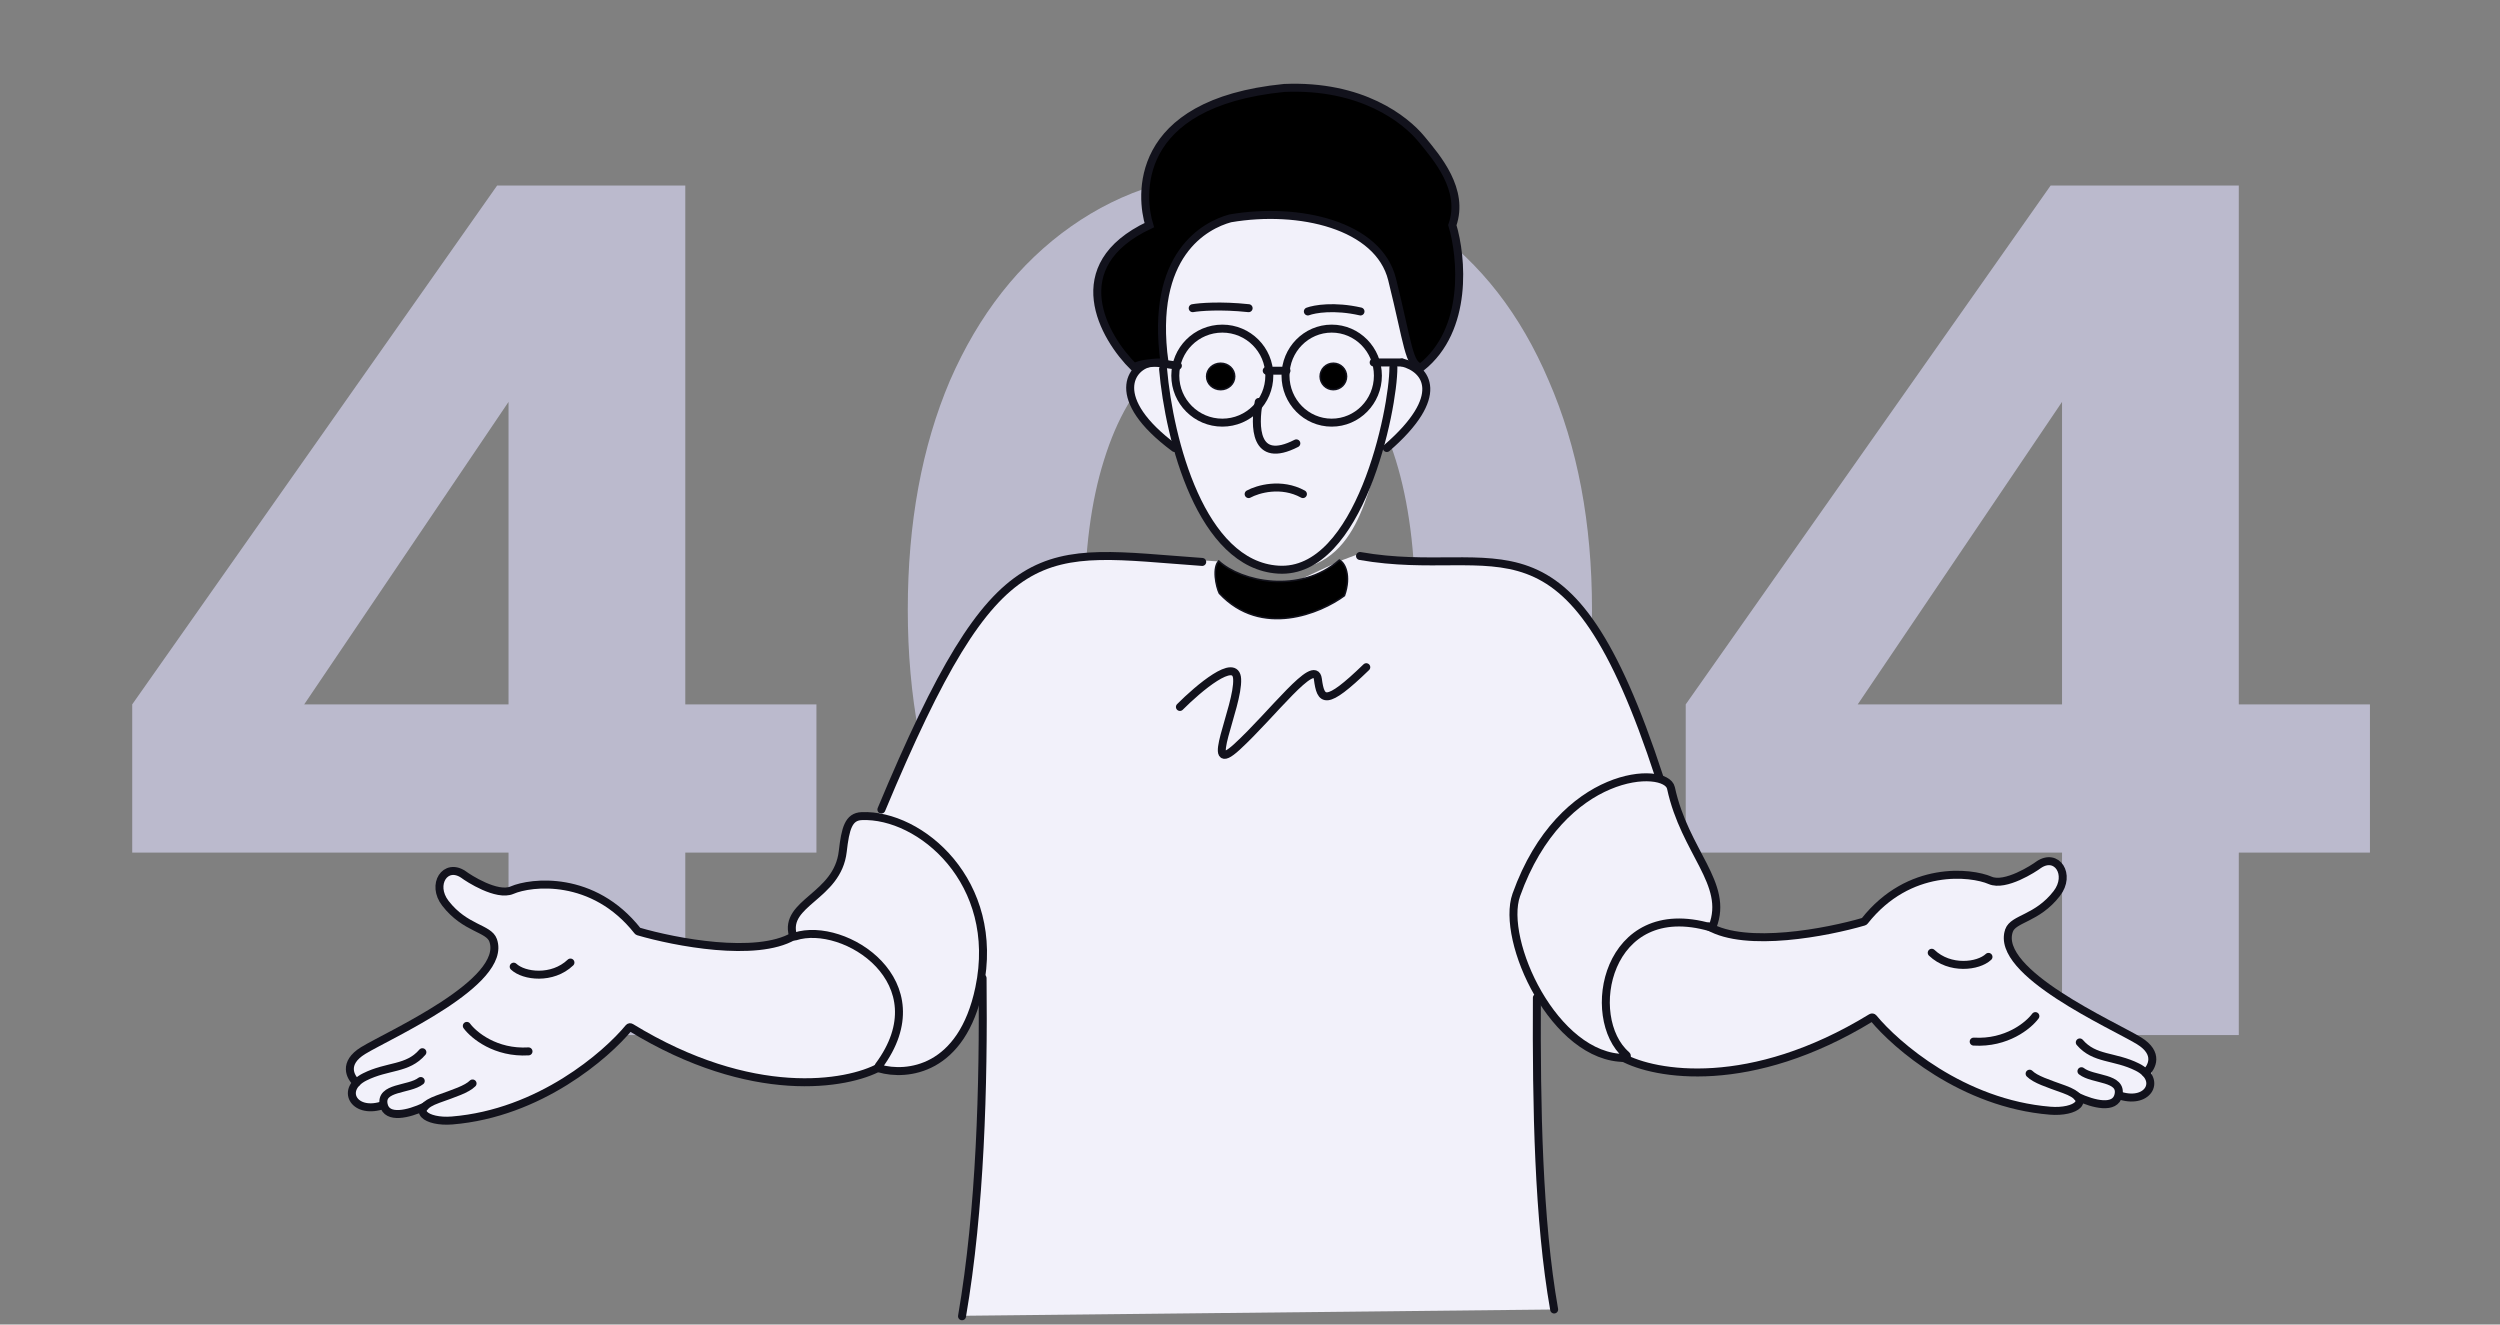 <svg width="570" height="302" viewBox="0 0 570 302" fill="none" xmlns="http://www.w3.org/2000/svg">
<rect x="0" y="0" width="570" height="302" fill="#808080" stroke="none"/>
<path d="M115.946 194.4H30.146V160.6L113.346 42.3H156.246V160.6H186.146V194.4H156.246V236H115.946V194.4ZM51.986 160.6H115.946V73.5L126.086 76.62L59.526 175.16L51.986 160.6ZM284.975 239.12C269.721 239.12 256.201 234.96 244.415 226.64C232.628 218.32 223.441 206.62 216.855 191.54C210.268 176.287 206.975 158.78 206.975 139.02C206.975 119.26 210.181 101.84 216.595 86.76C223.181 71.68 232.368 59.98 244.155 51.66C255.941 43.34 269.461 39.18 284.715 39.18C300.315 39.18 314.008 43.34 325.795 51.66C337.581 59.98 346.681 71.68 353.095 86.76C359.681 101.84 362.975 119.26 362.975 139.02C362.975 158.78 359.681 176.287 353.095 191.54C346.681 206.62 337.581 218.32 325.795 226.64C314.008 234.96 300.401 239.12 284.975 239.12ZM284.975 202.72C292.948 202.72 299.708 200.207 305.255 195.18C310.975 190.153 315.308 182.873 318.255 173.34C321.201 163.807 322.675 152.367 322.675 139.02C322.675 125.847 321.201 114.493 318.255 104.96C315.308 95.427 310.975 88.147 305.255 83.12C299.708 78.093 292.861 75.58 284.715 75.58C276.741 75.58 269.981 78.093 264.435 83.12C258.888 88.147 254.641 95.427 251.695 104.96C248.748 114.32 247.275 125.673 247.275 139.02C247.275 152.193 248.748 163.547 251.695 173.08C254.641 182.613 258.888 189.98 264.435 195.18C270.155 200.207 277.001 202.72 284.975 202.72ZM470.145 194.4H384.345V160.6L467.545 42.3H510.445V160.6H540.345V194.4H510.445V236H470.145V194.4ZM406.185 160.6H470.145V73.5L480.285 76.62L413.725 175.16L406.185 160.6Z" fill="#BBBACD"/>
<path d="M350.403 228.601C350.299 252.907 350.793 278.112 354.273 298.144C354.312 298.366 354.142 298.567 353.918 298.569L219.69 299.995C219.467 299.998 219.294 299.801 219.326 299.58L219.766 296.5L222.266 281L223.766 262V241V226.959C223.766 226.556 223.207 226.452 223.062 226.829L221.266 231.5L218.3 237.43C218.277 237.476 218.245 237.517 218.205 237.549L212.824 241.952C212.785 241.984 212.741 242.007 212.693 242.021L205.831 243.981C205.788 243.994 205.743 243.998 205.698 243.994L200.335 243.506C200.289 243.502 200.243 243.507 200.199 243.52L191.808 245.987C191.78 245.996 191.751 246.001 191.721 246.002L180.301 246.498C180.278 246.499 180.254 246.498 180.23 246.495L167.302 244.506C167.278 244.502 167.254 244.496 167.231 244.487L153.791 239.509C153.774 239.503 153.758 239.496 153.742 239.487L144.016 234.138C143.869 234.057 143.686 234.087 143.573 234.211L138.297 239.966C138.276 239.988 138.252 240.008 138.227 240.025L129.766 245.5L116.825 252.966C116.786 252.988 116.743 253.003 116.698 253.01L100.352 255.487C100.295 255.496 100.237 255.491 100.183 255.472L97.455 254.563C97.337 254.524 97.247 254.427 97.217 254.306L96.851 252.841C96.803 252.651 96.614 252.533 96.422 252.574L89.934 253.964C89.828 253.987 89.716 253.96 89.631 253.892L87.365 252.08C87.301 252.028 87.221 252 87.138 252H82.472C82.344 252 82.225 251.933 82.16 251.823L80.817 249.586C80.784 249.53 80.766 249.465 80.766 249.399V246.586C80.766 246.529 80.752 246.474 80.727 246.423L79.372 243.713C79.307 243.584 79.325 243.428 79.418 243.317L81.723 240.552C81.751 240.518 81.785 240.489 81.824 240.467L94.266 233.5L102.766 228L107.266 224.5L110.731 221.034C110.754 221.012 110.774 220.986 110.79 220.958L112.698 217.618C112.742 217.542 112.756 217.453 112.739 217.366L112.283 215.087C112.272 215.03 112.247 214.976 112.21 214.931L110.316 212.562C110.283 212.521 110.241 212.488 110.194 212.464L107.266 211L104.296 209.02C104.276 209.007 104.257 208.991 104.24 208.975L101.318 206.053C101.284 206.018 101.256 205.976 101.238 205.931L100.292 203.565C100.274 203.522 100.266 203.476 100.266 203.43V200.675C100.266 200.564 100.316 200.46 100.402 200.391L102.625 198.613C102.714 198.542 102.83 198.516 102.94 198.544L104.71 198.986C104.747 198.995 104.782 199.01 104.814 199.03L108.72 201.472C108.75 201.49 108.783 201.505 108.817 201.514L114.219 202.987C114.25 202.996 114.282 203 114.314 203H117.212C117.248 203 117.283 202.995 117.317 202.985L122.198 201.52C122.243 201.507 122.289 201.502 122.336 201.506L127.738 201.997C127.756 201.999 127.775 202.002 127.793 202.007L133.721 203.489C133.751 203.496 133.779 203.507 133.806 203.522L140.227 206.979C140.253 206.993 140.277 207.01 140.298 207.029L145.266 211.5L147.197 212.948C147.242 212.982 147.295 213.005 147.35 213.015L152.766 214L159.239 215.494C159.257 215.498 159.275 215.501 159.293 215.502L165.766 216H173.207C173.246 216 173.285 215.994 173.322 215.981L180.461 213.602C180.635 213.544 180.739 213.365 180.703 213.185L180.29 211.122C180.274 211.043 180.285 210.961 180.321 210.888L181.732 208.068C181.754 208.023 181.786 207.983 181.824 207.951L184.766 205.5L188.24 202.025C188.257 202.009 188.272 201.99 188.286 201.97L190.247 199.028C190.259 199.009 190.27 198.99 190.279 198.969L191.748 195.54C191.76 195.514 191.768 195.485 191.773 195.457L192.266 192.5L193.725 187.635C193.751 187.548 193.809 187.474 193.886 187.428L196.179 186.052C196.236 186.018 196.3 186 196.366 186H200.029C200.173 186 200.303 185.915 200.361 185.783L207.766 169L214.266 155.5L220.75 144.526C220.76 144.509 220.772 144.492 220.785 144.477L228.736 135.035C228.756 135.012 228.778 134.991 228.803 134.973L235.721 130.032C235.751 130.011 235.783 129.994 235.818 129.983L244.71 127.019C244.747 127.006 244.786 127 244.825 127H260.766L277.641 127.993C277.722 127.997 277.799 128.029 277.859 128.082L281.696 131.439C281.742 131.479 281.796 131.507 281.855 131.52L292.639 133.971C292.721 133.99 292.807 133.979 292.882 133.942L297.766 131.5L305.266 128L309.177 126.533C309.235 126.511 309.298 126.505 309.36 126.514L315.766 127.5L328.766 128H339.227C339.253 128 339.278 128.003 339.303 128.008L346.235 129.494C346.256 129.498 346.275 129.504 346.294 129.511L353.696 132.472C353.742 132.491 353.784 132.518 353.818 132.553L360.24 138.975C360.257 138.991 360.272 139.01 360.286 139.03L367.249 149.475C367.26 149.492 367.27 149.509 367.278 149.527L371.766 159.5L377.725 176.386C377.751 176.46 377.801 176.524 377.867 176.567L380.637 178.414C380.719 178.469 380.776 178.555 380.793 178.652L381.758 183.957C381.763 183.985 381.771 184.012 381.783 184.039C383.958 188.89 388.771 199.511 390.766 203.5C393.266 208.5 389.766 210.5 390.266 211.5C390.766 212.5 398.266 213.5 403.266 214C407.242 214.398 419.457 211.533 425.167 210.026C425.233 210.009 425.288 209.975 425.336 209.925C427.551 207.558 433.121 202.479 438.266 200.5C443.448 198.507 451.379 199.99 454.732 200.989C454.755 200.996 454.778 201.001 454.802 201.003C460.294 201.472 466.769 195.253 468.266 196.499C471.266 198.999 470.766 200.999 468.266 204.499C463.266 211.499 455.766 207.499 457.266 214.999C458.766 222.499 475.766 230.999 485.266 235.499C489.563 237.535 490.759 239.56 490.625 241.177C490.589 241.613 490.512 245.761 490.475 246.197C490.443 246.572 490.376 247.004 490.266 247.499C489.497 250.959 485.589 250.694 483.51 250.076C483.362 250.032 483.203 250.083 483.099 250.198C481.036 252.495 476.713 251.35 473.139 249.672C475.732 251.622 475.632 253.571 464.766 252.999C449.715 252.207 433.423 238.932 426.956 232.199C426.841 232.079 426.659 232.059 426.514 232.14C401.692 245.989 390.742 244.499 383.766 244.499C378.238 244.499 372.58 241.901 370.351 240.552C370.294 240.517 370.23 240.5 370.163 240.499C362.342 240.433 354.593 232.89 351.079 228.377C350.863 228.099 350.405 228.248 350.403 228.601Z" fill="#F2F1FA"/>
<path d="M291.437 129.879C273.842 128.776 272.266 110 268.266 102L260.266 95L257.266 87L261.266 74L271.266 46.5L294.266 43.5L317.695 54.5L324.266 85.5L325.266 91L322.766 95L315.266 102C311.766 110.5 309.972 131.042 291.437 129.879Z" fill="#F2F1FA"/>
<path d="M269.02 161.185C273.258 156.933 281.801 149.704 282.068 154.807C282.403 161.185 274.038 177.633 282.068 170.248C290.099 162.863 299.802 149.772 300.471 154.807C301.14 159.842 302.144 161.185 311.512 152.121" stroke="#12121C" stroke-width="1.819" stroke-linecap="round"/>
<path d="M106.434 233.902C107.997 236.028 112.998 240.167 120.5 239.716" stroke="#12121C" stroke-width="1.819" stroke-linecap="round"/>
<path d="M200.583 243.28C193.169 247.33 171.47 251.169 143.845 234.26C143.688 234.164 143.487 234.19 143.37 234.332C138.287 240.51 123.046 253.842 103.056 255.471C97.242 255.945 93.116 253.033 99.868 250.595C103.619 249.24 106.432 248.344 107.745 247.031" stroke="#12121C" stroke-width="1.819" stroke-linecap="round"/>
<path d="M96.869 252.283C93.118 254.033 88.241 255.209 87.491 251.908C86.553 247.782 93.305 248.532 95.931 246.469" stroke="#12121C" stroke-width="1.819" stroke-linecap="round"/>
<path d="M86.924 252.095C80.547 253.971 77.588 248.323 83.173 245.531C88.424 242.905 92.925 243.843 96.302 239.904" stroke="#12121C" stroke-width="1.819" stroke-linecap="round"/>
<path d="M81.3 246.843C79.862 245.593 78.149 242.379 82.8 239.528C88.614 235.965 115.809 223.961 112.433 214.396C111.441 211.583 106.057 211.771 101.555 205.957C98.212 201.638 101.555 196.579 105.681 199.392C106.744 200.205 113.296 204.456 116.747 202.956C121.05 201.085 135.246 199.401 145.37 212.241C145.417 212.3 145.478 212.344 145.551 212.366C153.857 214.803 172.375 218.389 180.89 213.459" stroke="#12121C" stroke-width="1.819" stroke-linecap="round"/>
<path d="M117.121 220.399C119.434 222.587 125.936 223.4 130.062 219.461" stroke="#12121C" stroke-width="1.819" stroke-linecap="round"/>
<path d="M464.066 231.672C462.503 233.797 457.502 237.936 450 237.486" stroke="#12121C" stroke-width="1.819" stroke-linecap="round"/>
<path d="M369.913 241.049C377.327 245.1 399.026 248.939 426.652 232.03C426.808 231.934 427.009 231.96 427.126 232.102C432.209 238.28 447.45 251.612 467.44 253.24C473.254 253.714 477.38 250.802 470.629 248.364C466.877 247.009 464.064 246.113 462.751 244.801" stroke="#12121C" stroke-width="1.819" stroke-linecap="round"/>
<path d="M473.631 250.05C477.382 251.801 482.259 252.976 483.009 249.675C483.947 245.549 477.195 246.299 474.569 244.236" stroke="#12121C" stroke-width="1.819" stroke-linecap="round"/>
<path d="M483.568 249.865C489.945 251.74 492.905 246.093 487.319 243.3C482.068 240.675 477.567 241.612 474.191 237.674" stroke="#12121C" stroke-width="1.819" stroke-linecap="round"/>
<path d="M489.197 244.613C490.634 243.362 492.347 240.149 487.696 237.298C481.882 233.734 454.687 221.731 458.063 212.166C459.056 209.353 464.439 209.541 468.941 203.726C472.284 199.408 468.941 194.349 464.815 197.162C463.752 197.975 457.2 202.226 453.749 200.725C449.446 198.854 435.25 197.17 425.126 210.01C425.079 210.07 425.018 210.114 424.945 210.135C416.639 212.573 398.121 216.158 389.606 211.228" stroke="#12121C" stroke-width="1.819" stroke-linecap="round"/>
<path d="M453.375 218.168C451.062 220.356 444.56 221.169 440.434 217.23" stroke="#12121C" stroke-width="1.819" stroke-linecap="round"/>
<path d="M265.18 84.155C266.596 100.301 273.842 128.776 291.437 129.879C309.972 131.042 317.695 93.455 317.695 83.768" stroke="#12121C" stroke-width="1.819" stroke-linecap="round"/>
<path d="M268.556 83.393L263.305 82.643" stroke="#12121C" stroke-width="1.819" stroke-linecap="round"/>
<path d="M319.686 82.643C325.374 84.073 329.847 90.289 316.195 102.148" stroke="#12121C" stroke-width="1.819" stroke-linecap="round"/>
<path d="M262.719 82.643C257.761 83.293 252.542 90.835 267.808 102.148" stroke="#12121C" stroke-width="1.819" stroke-linecap="round"/>
<path d="M281.504 85.831C281.504 87.482 280.084 88.838 278.31 88.838C276.536 88.838 275.115 87.482 275.115 85.831C275.115 84.18 276.536 82.825 278.31 82.825C280.084 82.825 281.504 84.18 281.504 85.831Z" fill="black" stroke="#12121C" stroke-width="0.364"/>
<circle cx="304.005" cy="85.831" r="3.007" fill="black" stroke="#12121C" stroke-width="0.364"/>
<circle cx="278.687" cy="85.644" r="10.719" stroke="#12121C" stroke-width="1.819"/>
<path d="M314.16 85.644C314.16 91.578 309.431 96.363 303.628 96.363C297.826 96.363 293.097 91.578 293.097 85.644C293.097 79.71 297.826 74.925 303.628 74.925C309.431 74.925 314.16 79.71 314.16 85.644Z" stroke="#12121C" stroke-width="1.819"/>
<path d="M288.812 84.518H293.314" stroke="#12121C" stroke-width="1.819" stroke-linecap="round"/>
<path d="M286.993 91.647C286.017 97.054 285.909 106.033 295.565 101.088" stroke="#12121C" stroke-width="1.819" stroke-linecap="round"/>
<path d="M284.688 112.652C286.751 111.52 292.115 109.935 297.066 112.652" stroke="#12121C" stroke-width="1.819" stroke-linecap="round"/>
<path d="M313.195 82.643H319.572" stroke="#12121C" stroke-width="1.819" stroke-linecap="round"/>
<path d="M262.039 51.331C242.357 60.599 251.532 76.817 258.58 83.768C259.81 82.841 263.705 82.61 265.499 82.61C262.116 57.896 274.853 51.331 280.491 49.786C296.252 47.083 314.319 51.331 317.395 63.688C321.068 78.45 321.184 83.382 324.04 83.768C334.891 75.118 333.291 58.539 331.135 51.331C333.948 43.279 327.664 36.013 324.04 31.637C320.415 27.261 310.475 19.28 292.792 20.052C257.811 23.528 260.117 45.152 262.039 51.331Z" fill="black" stroke="#12121C" stroke-width="1.819" stroke-linecap="round"/>
<path d="M271.934 70.264C273.528 69.981 278.31 69.584 284.687 70.264" stroke="#12121C" stroke-width="1.819" stroke-linecap="round"/>
<path d="M298.191 71.014C299.692 70.448 304.193 69.655 310.195 71.014" stroke="#12121C" stroke-width="1.819" stroke-linecap="round"/>
<path d="M274.103 128.122C236.967 125.496 227.815 120.207 200.957 184.576" stroke="#12121C" stroke-width="1.819" stroke-linecap="round"/>
<path d="M310.082 126.768C341.966 132.394 357.345 112.888 378.351 177.219" stroke="#12121C" stroke-width="1.819" stroke-linecap="round"/>
<path d="M223.279 225.274C219.334 244.125 206.765 245.411 200.511 243.617C200.27 243.548 200.191 243.248 200.34 243.047C214.55 223.955 192.53 209.844 181.243 213.524C181.048 213.588 180.835 213.478 180.78 213.28C178.661 205.731 190.964 204.479 192.146 194.14C192.746 188.889 193.458 186.202 196.459 186.075C209.775 185.513 228.343 201.08 223.279 225.274Z" stroke="#12121C" stroke-width="1.819" stroke-linecap="round"/>
<path d="M380.978 179.656C384.133 194.318 394.268 201.45 390.48 211.23C390.413 211.404 390.21 211.495 390.03 211.443C366.175 204.477 361.025 232.063 370.809 240.552C371.066 240.775 370.932 241.215 370.592 241.218C354.392 241.363 342.043 214.328 345.718 204.038C356.034 175.155 379.889 174.592 380.978 179.656Z" stroke="#12121C" stroke-width="1.819" stroke-linecap="round"/>
<path d="M350.408 227.482C350.283 252.302 350.746 278.159 354.347 298.565" stroke="#12121C" stroke-width="1.819" stroke-linecap="round"/>
<path d="M224.029 223.023C224.279 247.53 223.541 275.651 219.34 300.108" stroke="#12121C" stroke-width="1.819" stroke-linecap="round"/>
<path d="M293.852 140.871C299.107 140.22 303.842 137.799 306.526 135.807C307.332 133.517 307.36 131.612 307.014 130.213C306.681 128.866 306.01 128.01 305.373 127.696C300.88 131.638 295.253 132.874 290.124 132.529C285.051 132.187 280.438 130.297 277.866 127.914C277.528 128.272 277.307 128.775 277.184 129.371C277.046 130.034 277.031 130.795 277.095 131.56C277.223 133.078 277.657 134.571 278.014 135.274C282.796 140.396 288.581 141.524 293.852 140.871Z" fill="black" stroke="#12121C" stroke-width="0.364"/>
</svg>
